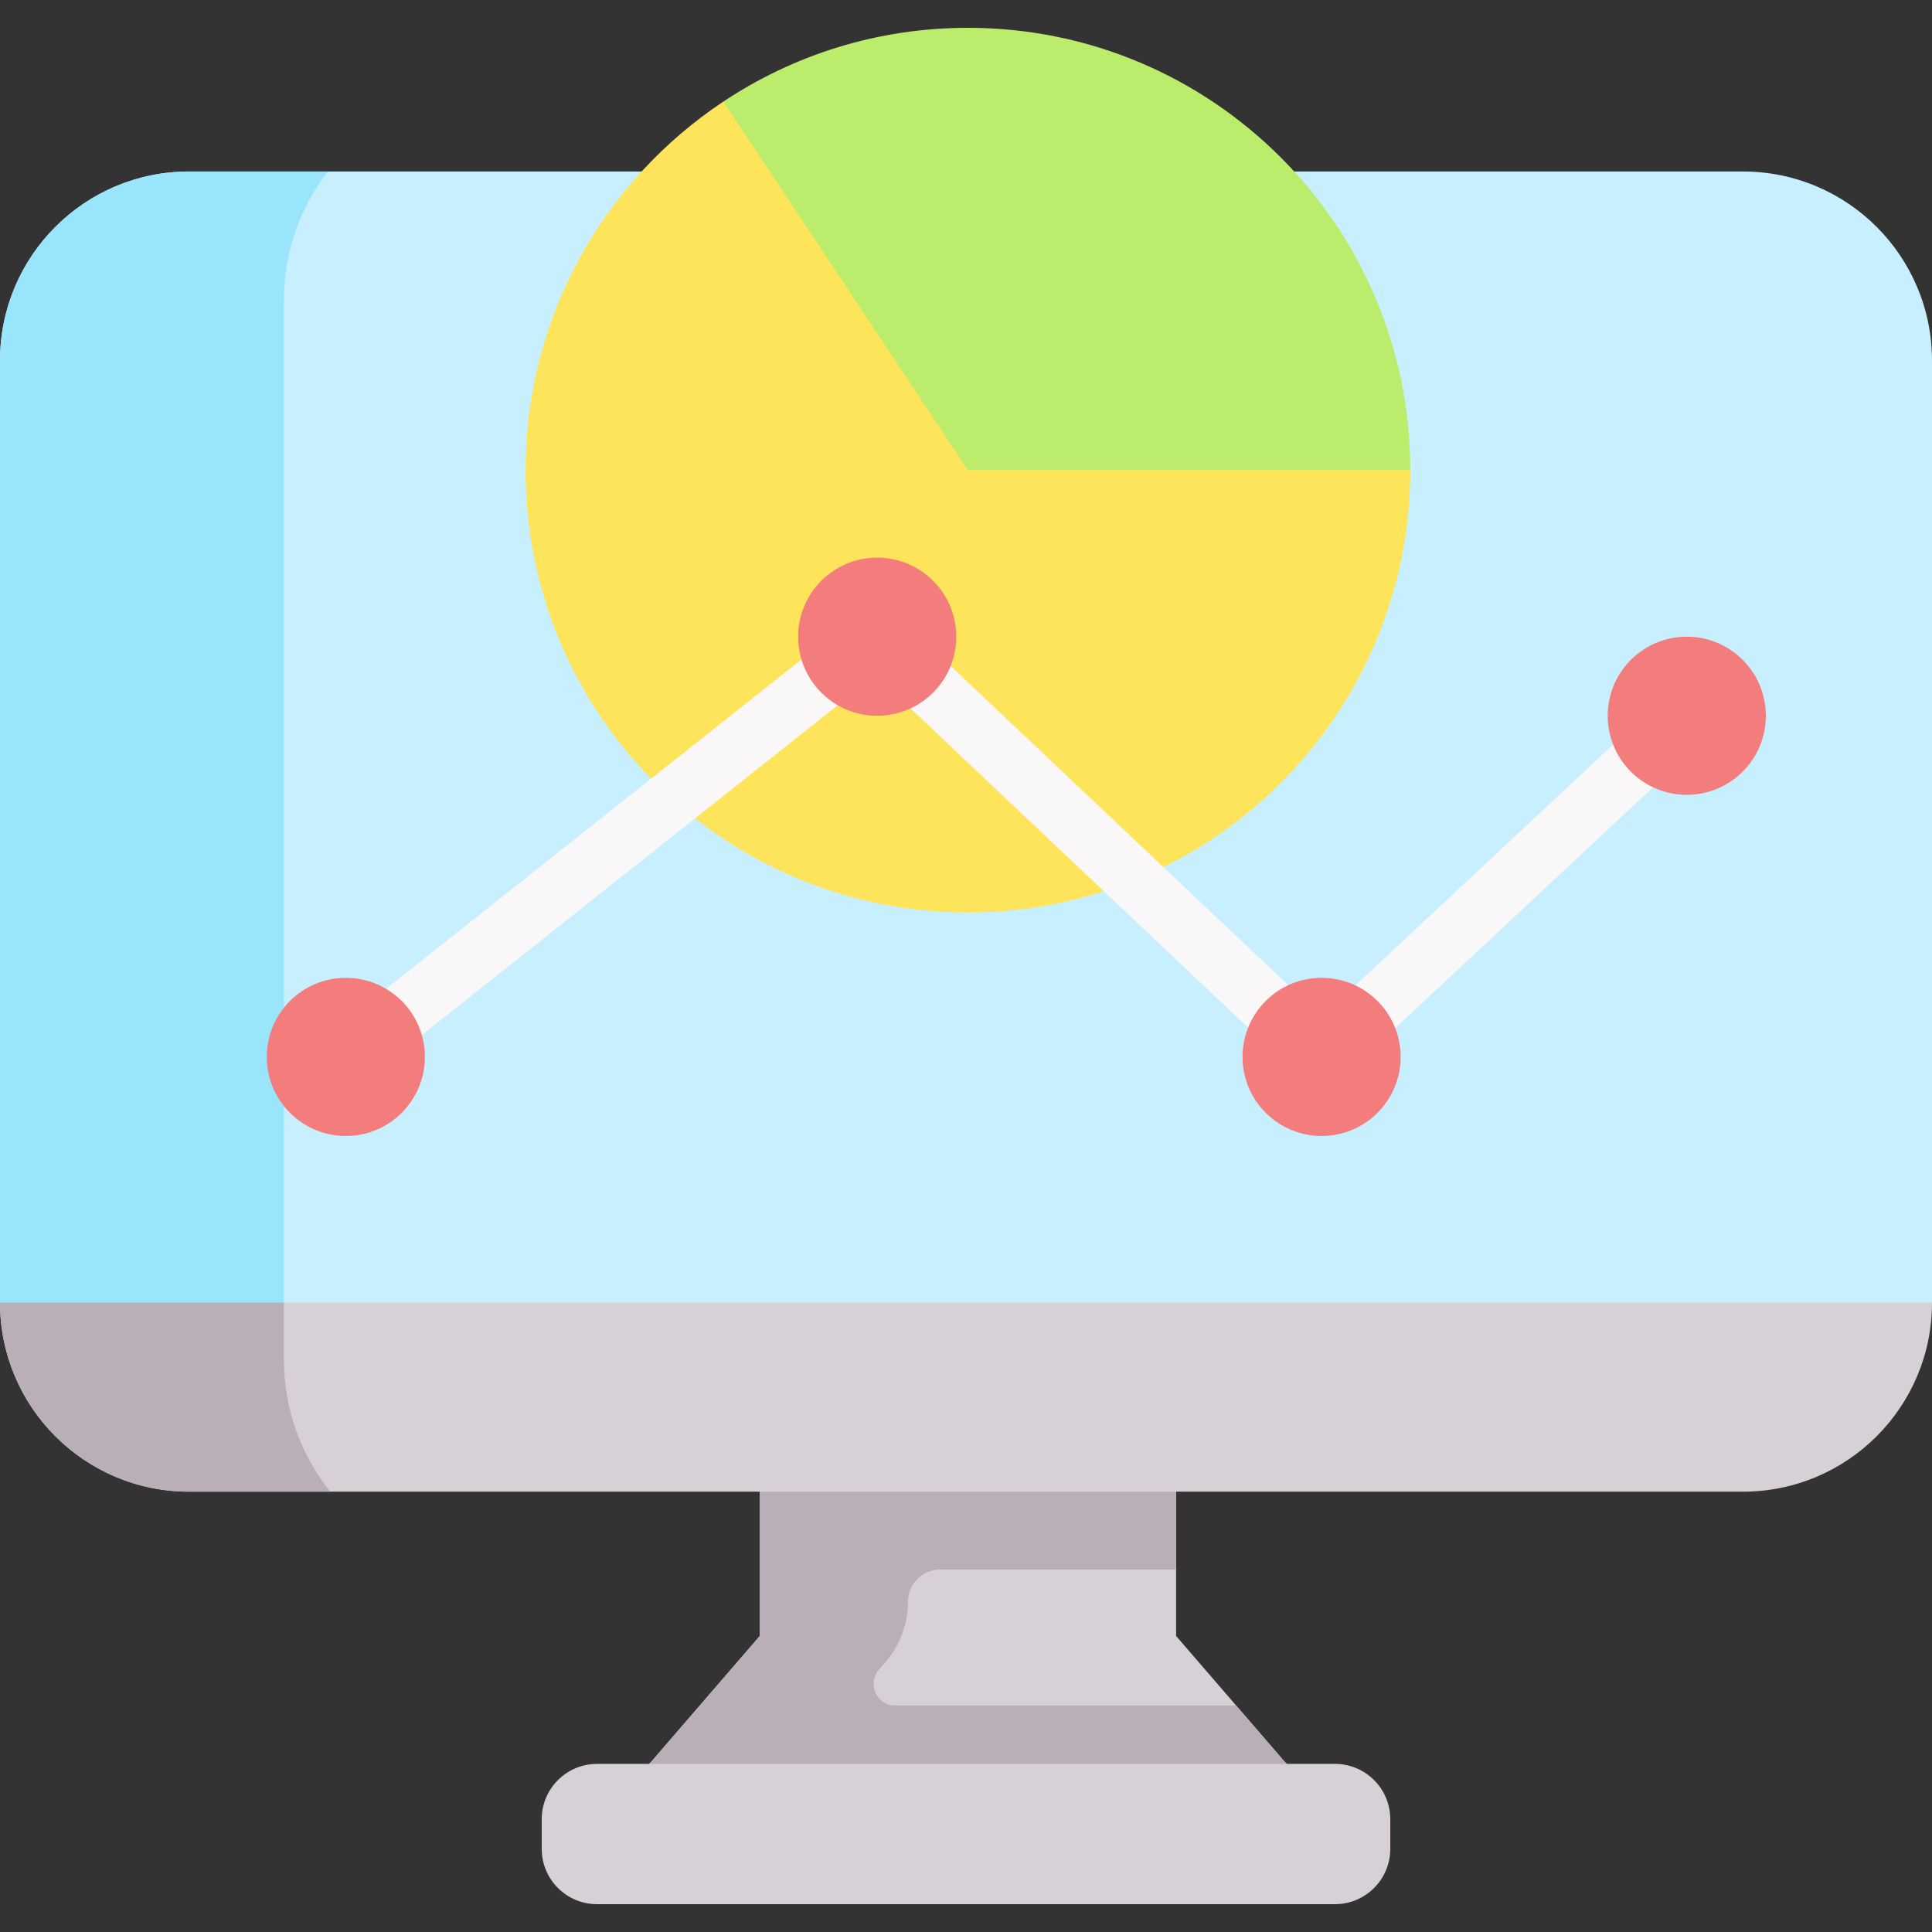 <svg id="Capa_1" enable-background="new 0 0 495.92 495.92" height="512" viewBox="0 0 495.92 495.92" width="512" xmlns="http://www.w3.org/2000/svg"><rect x="0" y="0" width="495.92" height="495.92" fill="#333333" stroke="none"/><g><path d="m329.751 452.209-27.858-32.273v-116.503h-106.866v116.503l-27.858 32.273-19.14 18.567h199.849z" fill="#d7d0d6"/><path d="m347.878 470.776-18.127-18.567-12.461-14.436h-87.509c-4.741 0-7.29-5.568-4.192-9.157l1.708-1.979c3.734-4.326 5.776-9.852 5.785-15.567.007-4.519 3.672-8.18 8.193-8.18h60.619v-52.486h-68.812v-46.972h-38.054v116.503l-27.858 32.272-19.14 18.567h38.054l12.263-11.895v11.895h149.531z" fill="#baafb9"/><g><g id="XMLID_284_"><g><path d="m447.4 44.021h-398.88c-26.8 0-48.52 21.73-48.52 48.53v241.82l44.132 21.006h415.599l36.189-21.006v-241.82c0-26.8-21.72-48.53-48.52-48.53z" fill="#c8effe"/><path d="m72.875 348.929v-271.758c0-12.473 4.196-23.962 11.24-33.15h-35.595c-26.8 0-48.52 21.73-48.52 48.53v241.82l44.132 21.006h29.135c-.249-2.116-.392-4.265-.392-6.448z" fill="#99e6fc"/><path d="m1 334.371h493.92 1c0 26.79-21.72 48.52-48.52 48.52h-398.88c-26.8 0-48.52-21.73-48.52-48.52z" fill="#d7d0d6"/></g></g><path d="m72.875 348.929v-14.558h-71.875-1c0 26.79 21.72 48.52 48.52 48.52h36.24c-7.432-9.319-11.885-21.119-11.885-33.962z" fill="#baafb9"/><path d="m342.668 452.773h-189.416c-7.843 0-14.201 6.358-14.201 14.201v7.604c0 7.843 6.358 14.201 14.201 14.201h189.415c7.843 0 14.201-6.358 14.201-14.201v-7.604c.001-7.843-6.357-14.201-14.2-14.201z" fill="#d7d0d6"/><g id="XMLID_158_"><g><path d="m248.46 7.141c-23.22 0-44.8 6.97-62.78 18.93l-14.437 51.331 111.465 97.94 79.292-54.661c0-62.71-50.83-113.54-113.54-113.54z" fill="#bbec6c"/><path d="m248.46 120.681h113.54c0 62.71-50.83 113.54-113.54 113.54s-113.54-50.83-113.54-113.54c0-39.5 20.16-74.28 50.76-94.61z" fill="#fee45a"/></g></g><g><g><path d="m86.022 281.257c-2.211 0-4.401-.974-5.882-2.841-2.573-3.246-2.028-7.963 1.218-10.537l139.143-110.324c2.92-2.316 7.103-2.135 9.812.427l108.956 103.019 88.585-82.756c3.03-2.828 7.775-2.665 10.601.36 2.828 3.027 2.666 7.773-.36 10.601l-93.736 87.568c-2.896 2.704-7.395 2.691-10.272-.031l-109.358-103.397-134.052 106.287c-1.378 1.093-3.023 1.624-4.655 1.624z" fill="#f9f7f8"/></g></g><g fill="#f37c7c"><circle cx="225.161" cy="163.432" r="20.294"/><circle cx="88.769" cy="271.294" r="20.294"/><circle cx="339.237" cy="271.294" r="20.294"/><circle cx="432.974" cy="183.726" r="20.294"/></g></g></g></svg>